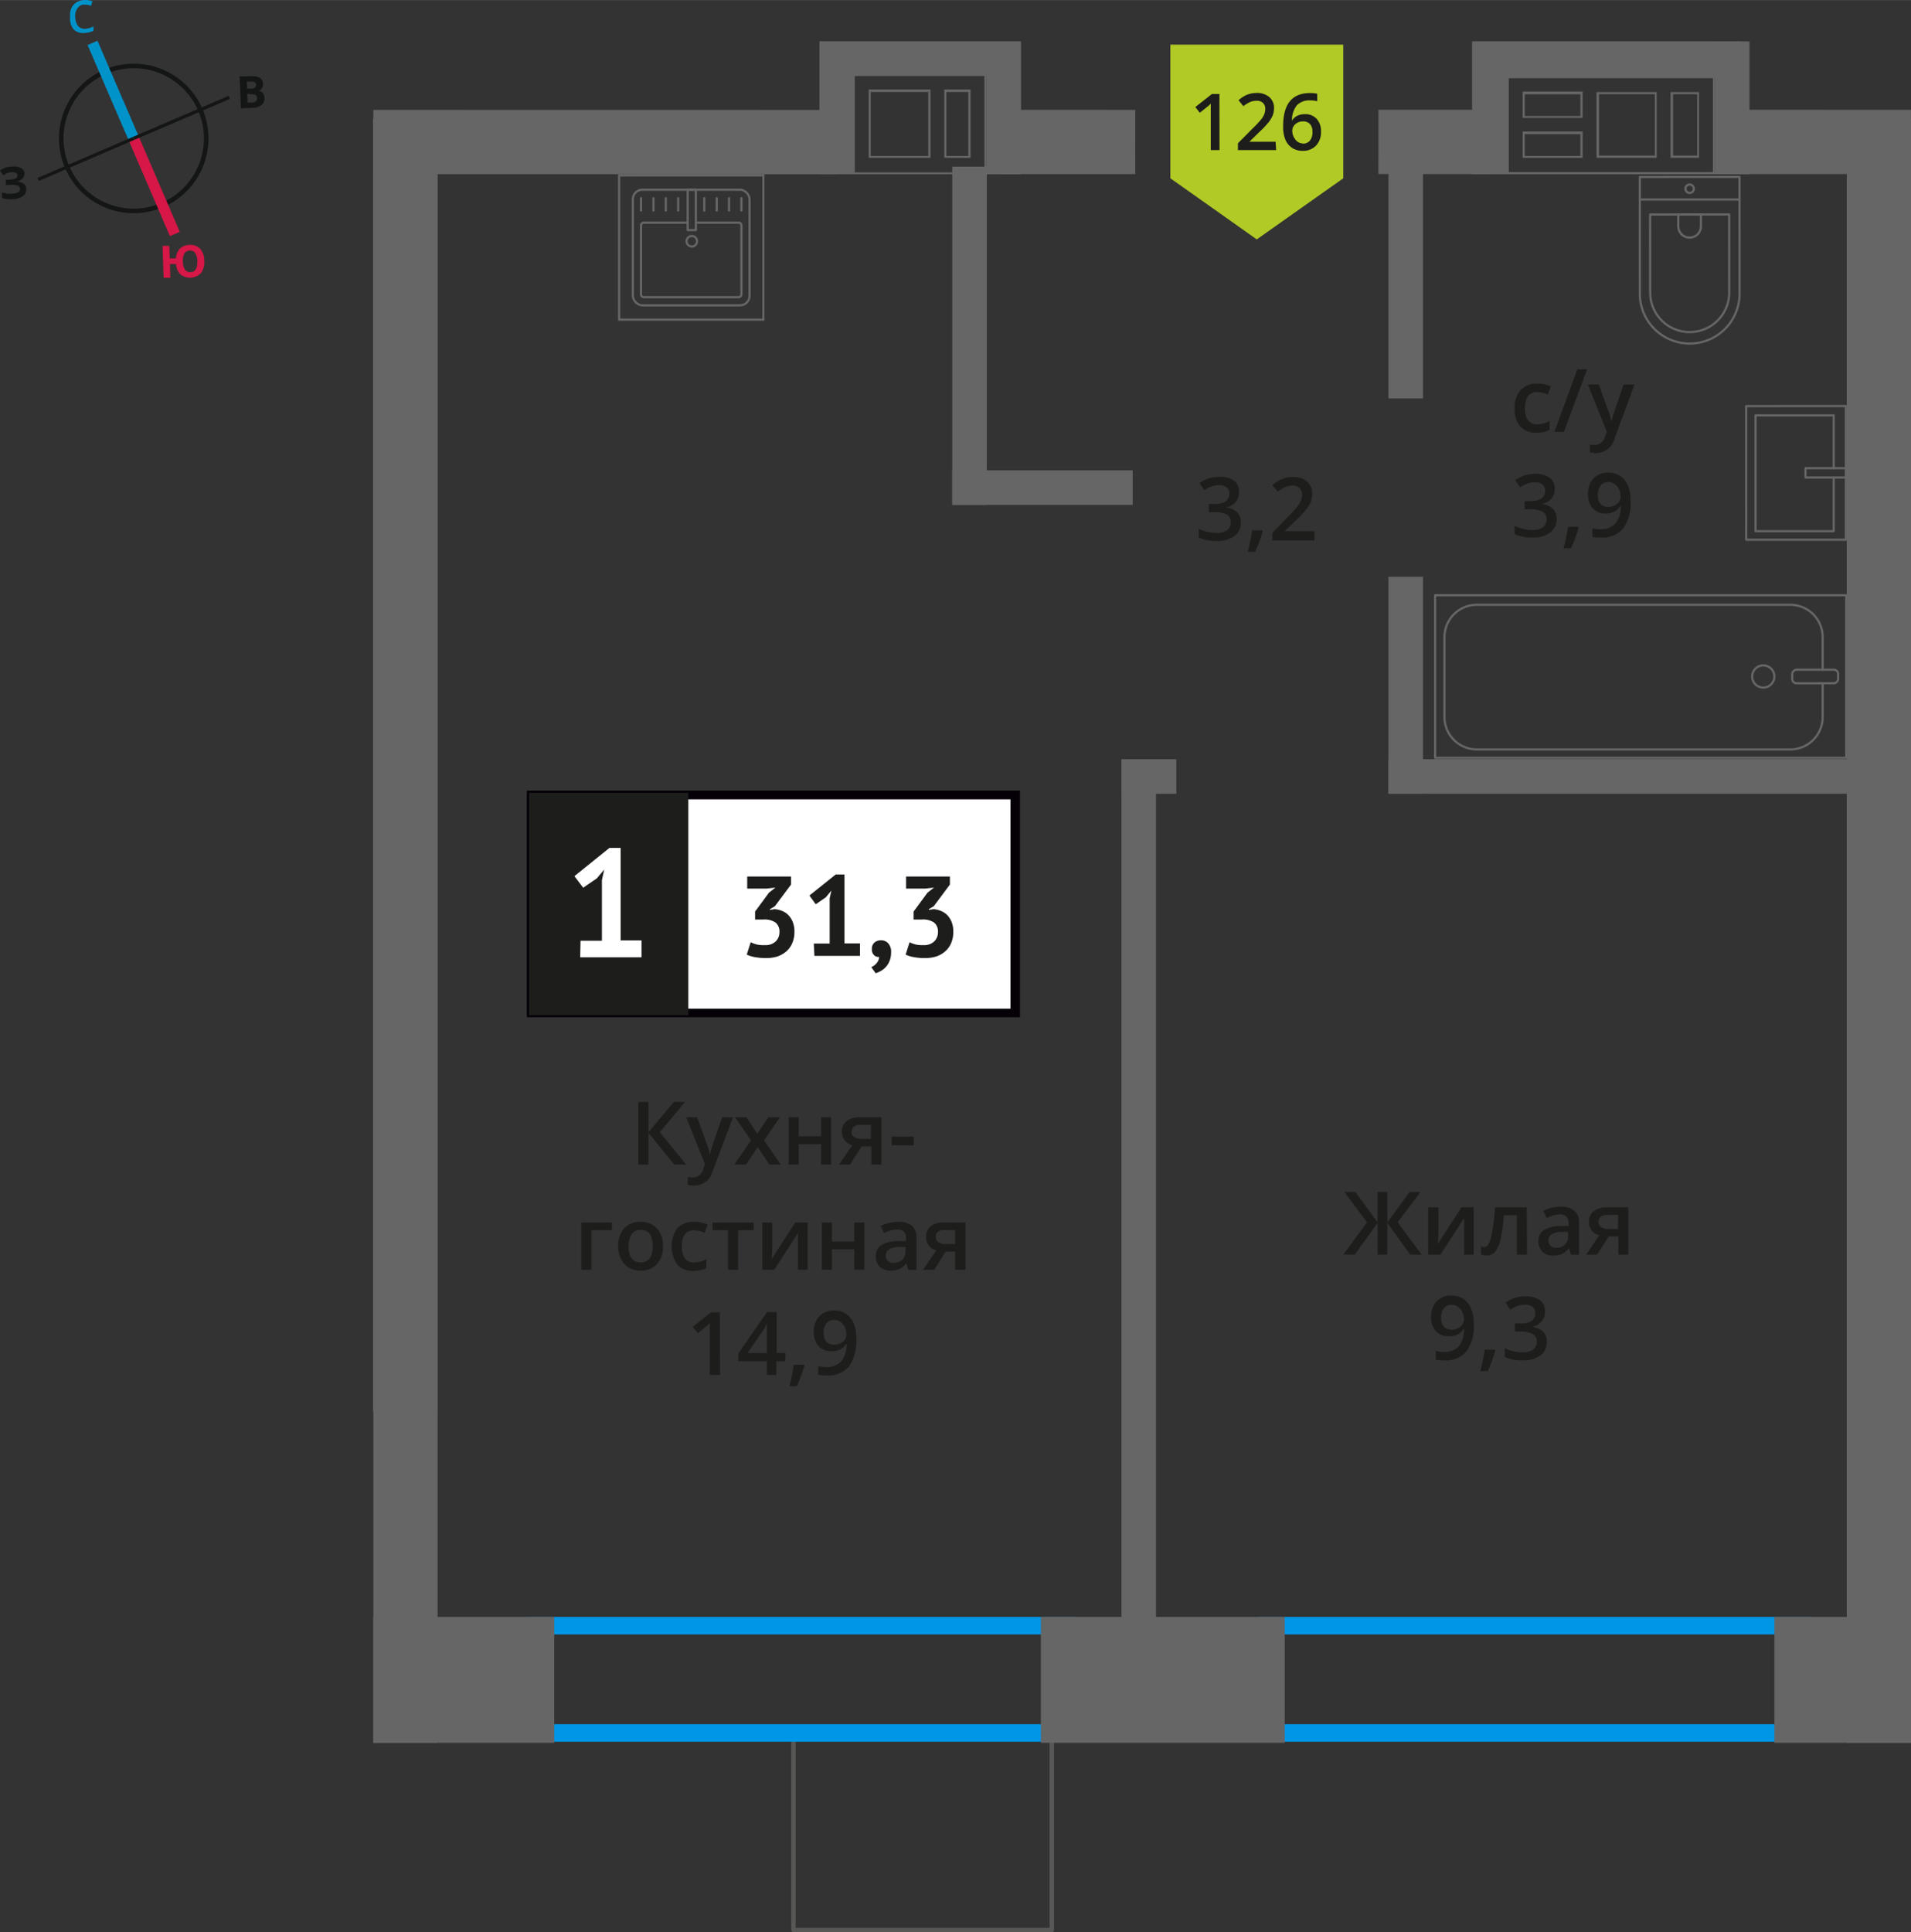 <svg xmlns="http://www.w3.org/2000/svg" width="76.93mm" height="77.77mm" viewBox="0 0 218.08 220.45"><rect x="0" y="0" width="218.08" height="220.45" fill="#333333" stroke="none"/><defs><style>.cls-1,.cls-10,.cls-11,.cls-12,.cls-4{fill:none;}.cls-1{stroke:#575756;}.cls-1,.cls-4{stroke-linecap:round;stroke-linejoin:round;}.cls-1,.cls-8{stroke-width:0.5px;}.cls-2{fill:#0096e7;}.cls-3{fill:#666;}.cls-4{stroke:#666;stroke-width:0.25px;}.cls-5,.cls-8{fill:#1d1d1b;}.cls-6{fill:#fff;}.cls-7{fill:#050007;}.cls-8{stroke:#1d1d1b;stroke-miterlimit:22.93;}.cls-9{fill:#b2ca25;fill-rule:evenodd;}.cls-10{stroke:#141515;stroke-width:0.52px;}.cls-10,.cls-11,.cls-12{stroke-miterlimit:10;}.cls-11{stroke:#0093ca;}.cls-11,.cls-12{stroke-width:1.23px;}.cls-12{stroke:#d61747;}.cls-13{fill:#141515;}.cls-14{fill:#0093ca;}.cls-15{fill:#d61747;}</style></defs><g id="text"><rect class="cls-1" x="90.55" y="197.55" width="29.48" height="22.66"/><path class="cls-2" d="M204.82,186.48v10.24H145.43V186.48h59.39m2-2H143.43v14.24h63.39V184.48Z"/><path class="cls-2" d="M120.82,186.48v10.24H62.12V186.48h58.7m2-2H60.12v14.24h62.7V184.48Z"/><rect class="cls-3" x="106.98" y="10.33" width="15.16" height="3.94" transform="translate(126.85 -102.26) rotate(90)"/><rect class="cls-3" x="87.91" y="10.33" width="15.16" height="3.94" transform="translate(107.78 -83.2) rotate(90)"/><rect class="cls-3" x="93.59" y="4.71" width="22.75" height="3.94"/><path class="cls-3" d="M112.34,8.66v11H97.55v-11h14.79M107.76,18h3v-7.8h-3V18m-8.63,0h7.06v-7.8H99.13V18m13.46-9.63H97.3V19.87h15.29V8.41ZM108,17.79v-7.3h2.5v7.3Zm-8.63,0v-7.3h6.56v7.3Z"/><path class="cls-3" d="M195.47,8.92V19.63H172.18V8.92h23.29M182.19,18h6.87V10.5h-6.87V18m8.45,0h3.25V10.5h-3.25V18m-16.88-4.56h6.85v-3h-6.85v3m0,4.56h6.85v-3h-6.85v3m22-9.37H171.93V19.88h23.79V8.67Zm-4.83,9.12v-7h2.75v7Zm-8.45,0v-7h6.37v7ZM174,13.23V10.75h6.35v2.48Zm0,4.56V15.3h6.35v2.49Z"/><rect class="cls-3" x="162.38" y="10.33" width="15.16" height="3.94" transform="translate(182.26 -157.67) rotate(90)"/><rect class="cls-3" x="190.11" y="10.33" width="15.16" height="3.94" transform="translate(209.98 -185.39) rotate(90)"/><rect class="cls-3" x="169.55" y="4.71" width="29.13" height="3.94"/><rect class="cls-3" x="181.48" y="4.71" width="17.2" height="3.94"/><rect class="cls-3" x="202.49" y="184.48" width="15.59" height="14.36" transform="translate(420.57 383.32) rotate(-180)"/><rect class="cls-3" x="118.78" y="184.48" width="27.83" height="14.36" transform="translate(265.39 383.32) rotate(-180)"/><rect class="cls-3" x="42.6" y="184.48" width="20.65" height="14.36" transform="translate(105.85 383.32) rotate(-180)"/><rect class="cls-3" x="197.69" y="12.54" width="20.39" height="7.33" transform="translate(415.76 32.43) rotate(-179.99)"/><rect class="cls-3" x="157.3" y="12.54" width="12.66" height="7.33" transform="translate(327.26 32.42) rotate(-179.99)"/><rect class="cls-3" x="114.56" y="12.54" width="14.99" height="7.33" transform="translate(244.11 32.42) rotate(-179.99)"/><rect class="cls-3" x="42.6" y="12.54" width="52.89" height="7.33" transform="translate(138.09 32.42) rotate(-179.99)"/><rect class="cls-3" x="-46.38" y="102.52" width="185.31" height="7.33" transform="translate(152.46 59.92) rotate(90)"/><rect class="cls-3" x="121.76" y="102.52" width="185.31" height="7.33" transform="translate(320.6 -108.22) rotate(90)"/><rect class="cls-3" x="158.45" y="86.62" width="54.4" height="3.94" transform="translate(371.3 177.18) rotate(180)"/><rect class="cls-3" x="127.99" y="86.62" width="6.25" height="3.94" transform="translate(262.23 177.18) rotate(180)"/><rect class="cls-3" x="108.67" y="53.67" width="20.59" height="3.94" transform="translate(237.93 111.27) rotate(180)"/><rect class="cls-3" x="148.04" y="76.21" width="24.76" height="3.94" transform="translate(82.24 238.6) rotate(-90)"/><rect class="cls-3" x="80.08" y="134.53" width="99.76" height="3.94" transform="translate(-6.55 266.46) rotate(-90)"/><rect class="cls-3" x="147.2" y="30.27" width="26.45" height="3.94" transform="translate(128.18 192.66) rotate(-90)"/><rect class="cls-3" x="91.35" y="36.34" width="38.59" height="3.94" transform="translate(72.33 148.95) rotate(-90)"/><rect class="cls-3" x="-27.52" y="83.64" width="147.53" height="7.33" transform="translate(133.55 41.06) rotate(90)"/><rect class="cls-4" x="177.93" y="53.73" width="18.55" height="46.92" transform="matrix(0, -1, 1, 0, 110.04, 264.39)"/><rect class="cls-4" x="206.38" y="74.56" width="1.55" height="5.24" rx="0.49" transform="translate(130 284.35) rotate(-90.01)"/><path class="cls-4" d="M208,78v3.82a3.69,3.69,0,0,1-3.69,3.68H168.53a3.69,3.69,0,0,1-3.69-3.69V72.7A3.69,3.69,0,0,1,168.53,69h35.79A3.69,3.69,0,0,1,208,72.7v3.71"/><circle class="cls-4" cx="201.22" cy="77.18" r="1.27"/><path class="cls-4" d="M183.31,24h13.32a5.69,5.69,0,0,1,5.69,5.69v0a5.69,5.69,0,0,1-5.69,5.69H183.31a0,0,0,0,1,0,0V24A0,0,0,0,1,183.31,24Z" transform="translate(222.48 -163.13) rotate(89.99)"/><path class="cls-4" d="M186.11,26.68H195a4.51,4.51,0,0,1,4.51,4.51v0A4.51,4.51,0,0,1,195,35.7h-8.91a0,0,0,0,1,0,0v-9A0,0,0,0,1,186.11,26.68Z" transform="translate(223.98 -161.63) rotate(89.99)"/><path class="cls-4" d="M191.5,24.51h1.34a1.29,1.29,0,0,1,1.29,1.29v0a1.29,1.29,0,0,1-1.29,1.29H191.5a0,0,0,0,1,0,0V24.51A0,0,0,0,1,191.5,24.51Z" transform="translate(218.58 -167.03) rotate(89.99)"/><circle class="cls-4" cx="192.82" cy="21.53" r="0.48"/><line class="cls-4" x1="198.51" y1="22.76" x2="187.13" y2="22.76"/><rect class="cls-4" x="199.27" y="46.32" width="11.38" height="15.25" transform="translate(409.93 107.86) rotate(179.99)"/><polyline class="cls-4" points="210.66 53.41 206.04 53.41 206.04 54.48 210.66 54.48"/><polyline class="cls-4" points="209.26 53.41 209.26 47.39 200.34 47.39 200.34 60.6 209.26 60.6 209.26 54.48"/><rect class="cls-4" x="72.22" y="21.64" width="13.32" height="13.19" rx="1.09"/><path class="cls-4" d="M79.41,25.4H84.3a.31.31,0,0,1,.31.32v7.86a.32.32,0,0,1-.31.32H73.47a.33.33,0,0,1-.32-.32V25.72a.32.32,0,0,1,.32-.32h5"/><circle class="cls-4" cx="78.95" cy="27.52" r="0.6"/><rect class="cls-4" x="78.48" y="21.64" width="0.93" height="4.61"/><line class="cls-4" x1="73.15" y1="22.61" x2="73.15" y2="24.02"/><line class="cls-4" x1="74.57" y1="22.61" x2="74.57" y2="24.02"/><line class="cls-4" x1="75.98" y1="22.61" x2="75.98" y2="24.02"/><line class="cls-4" x1="77.39" y1="22.61" x2="77.39" y2="24.02"/><line class="cls-4" x1="80.37" y1="22.61" x2="80.37" y2="24.02"/><line class="cls-4" x1="81.79" y1="22.61" x2="81.79" y2="24.02"/><line class="cls-4" x1="83.2" y1="22.61" x2="83.2" y2="24.02"/><line class="cls-4" x1="84.61" y1="22.61" x2="84.61" y2="24.02"/><path class="cls-3" d="M87,20.13V36.34H70.78V20.13H87m.25-.25H70.53V36.59H87.24V19.88Z"/><path class="cls-5" d="M141.39,56.16a1.65,1.65,0,0,1-.39,1.13,2,2,0,0,1-1.12.61v0a2.08,2.08,0,0,1,1.29.54,1.5,1.5,0,0,1,.43,1.13,1.87,1.87,0,0,1-.73,1.59,3.33,3.33,0,0,1-2.07.56,4.63,4.63,0,0,1-2-.39v-1a4.39,4.39,0,0,0,1,.35,4.3,4.3,0,0,0,1,.12,2,2,0,0,0,1.24-.31,1.11,1.11,0,0,0,.41-.95.91.91,0,0,0-.45-.84,2.92,2.92,0,0,0-1.43-.27h-.62v-.93h.63c1.14,0,1.71-.39,1.71-1.18a.87.87,0,0,0-.3-.71,1.32,1.32,0,0,0-.88-.25,2.54,2.54,0,0,0-.78.12,3.45,3.45,0,0,0-.89.44l-.56-.8a3.78,3.78,0,0,1,2.28-.72,2.74,2.74,0,0,1,1.69.46A1.53,1.53,0,0,1,141.39,56.16Z"/><path class="cls-5" d="M144.1,60.61a15,15,0,0,1-.86,2.34h-.84c.22-.88.39-1.7.5-2.45H144Z"/><path class="cls-5" d="M150,61.66H145.2v-.87L147,58.94c.54-.56.91-.95,1.08-1.18a2.76,2.76,0,0,0,.39-.66,1.76,1.76,0,0,0,.12-.66,1,1,0,0,0-.29-.76,1.08,1.08,0,0,0-.8-.28,2.22,2.22,0,0,0-.8.15,3.82,3.82,0,0,0-.88.55l-.62-.76a4.08,4.08,0,0,1,1.16-.71,3.35,3.35,0,0,1,1.19-.21,2.34,2.34,0,0,1,1.6.52,1.76,1.76,0,0,1,.6,1.4,2.59,2.59,0,0,1-.17.92,3.72,3.72,0,0,1-.54.89,11.13,11.13,0,0,1-1.19,1.25l-1.24,1.2v0H150Z"/><path class="cls-5" d="M175.35,49.36a2.33,2.33,0,0,1-1.86-.71,3,3,0,0,1-.64-2.06,3,3,0,0,1,.67-2.09,2.47,2.47,0,0,1,1.93-.73,3.47,3.47,0,0,1,1.53.32l-.34.92a3.53,3.53,0,0,0-1.2-.29c-.94,0-1.41.62-1.41,1.87a2.23,2.23,0,0,0,.35,1.36,1.24,1.24,0,0,0,1,.46,3,3,0,0,0,1.45-.38v1a2.67,2.67,0,0,1-.66.26A4.16,4.16,0,0,1,175.35,49.36Z"/><path class="cls-5" d="M181.12,42.13l-2.65,7.14h-1.09L180,42.13Z"/><path class="cls-5" d="M181.21,43.87h1.25l1.1,3.06a6.28,6.28,0,0,1,.33,1.23h0a4.66,4.66,0,0,1,.16-.65c.08-.26.49-1.47,1.24-3.64h1.24L184.26,50a2.19,2.19,0,0,1-2.1,1.69,3.57,3.57,0,0,1-.74-.08v-.91a2.61,2.61,0,0,0,.59.06,1.21,1.21,0,0,0,1.16-1l.2-.5Z"/><path class="cls-5" d="M177.43,55.77a1.63,1.63,0,0,1-.4,1.13,2,2,0,0,1-1.11.61v0a2.19,2.19,0,0,1,1.29.53,1.54,1.54,0,0,1,.43,1.13,1.87,1.87,0,0,1-.73,1.59,3.27,3.27,0,0,1-2.07.56,4.76,4.76,0,0,1-2-.38V60a4.37,4.37,0,0,0,1,.34,3.78,3.78,0,0,0,1,.13,2.12,2.12,0,0,0,1.24-.31,1.12,1.12,0,0,0,.41-.95.9.9,0,0,0-.46-.84,2.85,2.85,0,0,0-1.42-.27h-.62v-.93h.63c1.14,0,1.71-.4,1.71-1.19a.85.85,0,0,0-.3-.7,1.32,1.32,0,0,0-.88-.25,2.54,2.54,0,0,0-.78.11,3.9,3.9,0,0,0-.89.45l-.56-.8a3.74,3.74,0,0,1,2.28-.73,2.69,2.69,0,0,1,1.68.47A1.5,1.5,0,0,1,177.43,55.77Z"/><path class="cls-5" d="M180.14,60.22a16.51,16.51,0,0,1-.86,2.33h-.85a21.94,21.94,0,0,0,.51-2.45h1.13Z"/><path class="cls-5" d="M186.07,57.17a4.94,4.94,0,0,1-.85,3.15,3.1,3.1,0,0,1-2.56,1,4.07,4.07,0,0,1-.93-.07v-1a3.27,3.27,0,0,0,.87.13,2.22,2.22,0,0,0,1.73-.63,3.07,3.07,0,0,0,.63-2h-.06a1.68,1.68,0,0,1-.7.63,2.18,2.18,0,0,1-.95.2,1.94,1.94,0,0,1-1.49-.59,2.33,2.33,0,0,1-.54-1.62,2.5,2.5,0,0,1,.62-1.78,2.23,2.23,0,0,1,1.72-.67,2.33,2.33,0,0,1,1.32.38,2.36,2.36,0,0,1,.88,1.07A4.32,4.32,0,0,1,186.07,57.17ZM183.58,55a1.14,1.14,0,0,0-.92.38,1.71,1.71,0,0,0-.31,1.1,1.45,1.45,0,0,0,.29,1,1.13,1.13,0,0,0,.9.34,1.42,1.42,0,0,0,1-.34,1,1,0,0,0,.4-.81,2.08,2.08,0,0,0-.17-.82,1.39,1.39,0,0,0-.47-.59A1.12,1.12,0,0,0,183.58,55Z"/><path class="cls-5" d="M78.31,132.87H76.94L74,129.25v3.62H72.84v-7.14H74v3.46l2.89-3.46h1.28l-2.88,3.45Z"/><path class="cls-5" d="M78.31,127.47h1.25l1.1,3.06a6,6,0,0,1,.34,1.23h0a4.87,4.87,0,0,1,.17-.65c.07-.26.49-1.47,1.24-3.64h1.24l-2.31,6.12a2.19,2.19,0,0,1-2.1,1.68,3.74,3.74,0,0,1-.75-.08v-.91a2.71,2.71,0,0,0,.6.06,1.2,1.2,0,0,0,1.16-1l.2-.51Z"/><path class="cls-5" d="M85.7,130.11l-1.81-2.64h1.3l1.24,1.89,1.24-1.89H89l-1.81,2.64,1.91,2.76h-1.3l-1.33-2-1.33,2H83.8Z"/><path class="cls-5" d="M91.15,127.47v2.17H93.7v-2.17h1.14v5.4H93.7v-2.33H91.15v2.33H90v-5.4Z"/><path class="cls-5" d="M97,132.87H95.75l1.51-2.21a1.55,1.55,0,0,1-1.18-1.56,1.46,1.46,0,0,1,.55-1.2,2.32,2.32,0,0,1,1.49-.43h2.47v5.4H99.43v-2.08H98.34Zm.16-3.76a.69.69,0,0,0,.32.62,1.49,1.49,0,0,0,.84.21h1.07v-1.6H98.18a1.1,1.1,0,0,0-.72.2A.68.68,0,0,0,97.2,129.11Z"/><path class="cls-5" d="M101.76,130.68v-1h2.51v1Z"/><path class="cls-5" d="M69.83,139.47v.9H67.49v4.5H66.34v-5.4Z"/><path class="cls-5" d="M75.66,142.16a2.94,2.94,0,0,1-.68,2.06,2.41,2.41,0,0,1-1.89.75,2.63,2.63,0,0,1-1.33-.34,2.28,2.28,0,0,1-.9-1,3.29,3.29,0,0,1-.31-1.48,2.91,2.91,0,0,1,.67-2,2.45,2.45,0,0,1,1.9-.74,2.38,2.38,0,0,1,1.86.76A2.93,2.93,0,0,1,75.66,142.16Zm-3.93,0c0,1.25.46,1.87,1.38,1.87s1.37-.62,1.37-1.87-.46-1.85-1.38-1.85a1.18,1.18,0,0,0-1,.48A2.48,2.48,0,0,0,71.73,142.16Z"/><path class="cls-5" d="M79.16,145a2.38,2.38,0,0,1-1.87-.72,3.66,3.66,0,0,1,0-4.15,2.52,2.52,0,0,1,1.93-.73,3.66,3.66,0,0,1,1.54.32l-.35.92a3.38,3.38,0,0,0-1.2-.28c-.93,0-1.4.62-1.4,1.86a2.23,2.23,0,0,0,.35,1.36,1.19,1.19,0,0,0,1,.46,3,3,0,0,0,1.45-.38v1a2.16,2.16,0,0,1-.65.26A4.16,4.16,0,0,1,79.16,145Z"/><path class="cls-5" d="M86,139.47v.9H84.23v4.5H83.08v-4.5H81.32v-.9Z"/><path class="cls-5" d="M88.13,139.47v2.77c0,.32,0,.79-.08,1.42l2.71-4.19h1.4v5.4h-1.1v-2.72c0-.15,0-.39,0-.73s0-.58,0-.73l-2.7,4.18H87v-5.4Z"/><path class="cls-5" d="M94.94,139.47v2.17h2.55v-2.17h1.14v5.4H97.49v-2.33H94.94v2.33H93.8v-5.4Z"/><path class="cls-5" d="M103.65,144.87l-.22-.75h0a2.24,2.24,0,0,1-.79.67,2.45,2.45,0,0,1-1,.18,1.74,1.74,0,0,1-1.24-.43,1.61,1.61,0,0,1-.45-1.22,1.43,1.43,0,0,1,.62-1.26,3.59,3.59,0,0,1,1.89-.46l.94,0v-.29a1.09,1.09,0,0,0-.24-.77,1,1,0,0,0-.75-.26,2.63,2.63,0,0,0-.8.12,5.84,5.84,0,0,0-.73.29l-.37-.82a4,4,0,0,1,1-.35,4.44,4.44,0,0,1,1-.12,2.34,2.34,0,0,1,1.56.45,1.76,1.76,0,0,1,.52,1.41v3.64Zm-1.7-.78a1.43,1.43,0,0,0,1-.35,1.27,1.27,0,0,0,.38-1v-.47l-.7,0a2.34,2.34,0,0,0-1.17.27.82.82,0,0,0-.37.74.73.73,0,0,0,.21.56A.94.94,0,0,0,102,144.09Z"/><path class="cls-5" d="M106.63,144.87h-1.29l1.51-2.21a1.63,1.63,0,0,1-.86-.56,1.57,1.57,0,0,1-.31-1,1.46,1.46,0,0,1,.54-1.2,2.37,2.37,0,0,1,1.5-.43h2.46v5.4H109v-2.08h-1.09Zm.16-3.76a.69.69,0,0,0,.32.62,1.51,1.51,0,0,0,.85.21H109v-1.6h-1.25a1.11,1.11,0,0,0-.73.2A.68.68,0,0,0,106.79,141.11Z"/><path class="cls-5" d="M82.17,156.87H81v-4.61c0-.55,0-1,0-1.31a3.43,3.43,0,0,1-.27.26l-1.1.9-.58-.73,2.1-1.65h1Z"/><path class="cls-5" d="M89.6,155.31h-1v1.56H87.52v-1.56H84.26v-.88l3.26-4.72h1.12v4.65h1Zm-2.08-.95v-1.79c0-.64,0-1.16,0-1.57h0a5,5,0,0,1-.43.78l-1.77,2.58Z"/><path class="cls-5" d="M91.79,155.82a17,17,0,0,1-.86,2.34h-.84c.22-.88.39-1.7.5-2.45h1.13Z"/><path class="cls-5" d="M97.72,152.78a5,5,0,0,1-.85,3.15,3.13,3.13,0,0,1-2.56,1,3.93,3.93,0,0,1-.93-.08v-1a3.26,3.26,0,0,0,.87.12,2.22,2.22,0,0,0,1.73-.63,3,3,0,0,0,.63-2h-.06a1.71,1.71,0,0,1-.7.64,2.18,2.18,0,0,1-.95.19,1.94,1.94,0,0,1-1.49-.59,2.3,2.3,0,0,1-.54-1.62,2.47,2.47,0,0,1,.63-1.78,2.22,2.22,0,0,1,1.71-.66,2.35,2.35,0,0,1,1.33.37,2.49,2.49,0,0,1,.87,1.08A4.29,4.29,0,0,1,97.72,152.78Zm-2.49-2.19a1.13,1.13,0,0,0-.92.39,1.68,1.68,0,0,0-.31,1.09,1.41,1.41,0,0,0,.29,1,1.13,1.13,0,0,0,.9.35,1.41,1.41,0,0,0,1-.35,1,1,0,0,0,.4-.81,2,2,0,0,0-.17-.81,1.49,1.49,0,0,0-.47-.6A1.12,1.12,0,0,0,95.23,150.59Z"/><rect class="cls-6" x="60.62" y="90.7" width="54.7" height="24.87"/><path class="cls-7" d="M115.31,91.2H61.21v23.88h54.1Zm-54.64-1H116.4v25.86H60.12V90.21Z"/><rect class="cls-8" x="60.62" y="90.7" width="17.68" height="24.87"/><path class="cls-5" d="M87.29,107.83a1.67,1.67,0,0,0,1.24-.43,1.46,1.46,0,0,0,.42-1.05,1.32,1.32,0,0,0-.44-1.09,2.22,2.22,0,0,0-1.4-.35h-.94V104l1.58-2.15.74-.59-1,.12H85.27V100h5v.92l-1.84,2.47-.58.35v.07l.55-.08a2.64,2.64,0,0,1,.87.21,2.05,2.05,0,0,1,.72.49,2.47,2.47,0,0,1,.49.79,3,3,0,0,1,.18,1.08,3.19,3.19,0,0,1-.26,1.33,2.55,2.55,0,0,1-.7.94,3,3,0,0,1-1,.56,4.49,4.49,0,0,1-1.3.18,7,7,0,0,1-1.18-.1,3.42,3.42,0,0,1-1-.3l.45-1.41a3.51,3.51,0,0,0,.75.27A3.74,3.74,0,0,0,87.29,107.83Z"/><path class="cls-5" d="M92.87,107.65h1.81v-5.16l.2-.89-.63.77-1.16.8-.72-1,3-2.4h1v7.86h1.77v1.43h-5.2Z"/><path class="cls-5" d="M99.5,108.25a.89.89,0,0,1,.29-.71,1.09,1.09,0,0,1,.73-.26,1.06,1.06,0,0,1,.86.37,1.4,1.4,0,0,1,.31,1,2.57,2.57,0,0,1-.18,1,2.27,2.27,0,0,1-.45.71,2.17,2.17,0,0,1-.58.44,3.07,3.07,0,0,1-.55.24l-.5-.7a1.55,1.55,0,0,0,.62-.47,1.21,1.21,0,0,0,.28-.69.75.75,0,0,1-.57-.19A.88.88,0,0,1,99.5,108.25Z"/><path class="cls-5" d="M105.38,107.83a1.67,1.67,0,0,0,1.24-.43,1.46,1.46,0,0,0,.42-1.05,1.32,1.32,0,0,0-.44-1.09,2.22,2.22,0,0,0-1.4-.35h-.94V104l1.58-2.15.75-.59-1,.12h-2.19V100h5v.92l-1.84,2.47-.58.35v.07l.55-.08a2.58,2.58,0,0,1,.87.21,2.05,2.05,0,0,1,.72.49,2.47,2.47,0,0,1,.49.79,3,3,0,0,1,.18,1.08,3.19,3.19,0,0,1-.26,1.33,2.55,2.55,0,0,1-.7.94,3,3,0,0,1-1,.56,4.47,4.47,0,0,1-1.29.18,7,7,0,0,1-1.19-.1,3.42,3.42,0,0,1-1-.3l.45-1.41a3.51,3.51,0,0,0,.75.27A3.74,3.74,0,0,0,105.38,107.83Z"/><path class="cls-6" d="M66.25,107.33h2.44v-6.92l.26-1.2-.84,1-1.56,1.07-1-1.32,4-3.22h1.28v10.55h2.38v1.93h-7Z"/><path class="cls-5" d="M156,139.46,153.42,136h1.25l2.54,3.46V136h1.11v3.46l2.54-3.46h1.25l-2.61,3.45,2.72,3.69h-1.29l-2.61-3.62v3.62h-1.11v-3.62l-2.61,3.62h-1.3Z"/><path class="cls-5" d="M164.15,137.75v2.77c0,.32,0,.8-.08,1.42l2.71-4.19h1.4v5.4h-1.1v-2.72c0-.15,0-.39,0-.73s0-.58,0-.73l-2.7,4.18h-1.4v-5.4Z"/><path class="cls-5" d="M174.26,143.15H173.1v-4.5h-1.49a17.72,17.72,0,0,1-.37,2.71,3.5,3.5,0,0,1-.6,1.43,1.2,1.2,0,0,1-1,.45,1.65,1.65,0,0,1-.63-.11v-.9a.92.92,0,0,0,.36.07c.33,0,.59-.37.78-1.12a21.33,21.33,0,0,0,.45-3.43h3.63Z"/><path class="cls-5" d="M179.28,143.15l-.23-.75h0a2.16,2.16,0,0,1-.79.67,2.44,2.44,0,0,1-1,.18,1.69,1.69,0,0,1-1.24-.43,1.61,1.61,0,0,1-.45-1.22,1.43,1.43,0,0,1,.62-1.26,3.63,3.63,0,0,1,1.89-.46l.93,0v-.29a1.09,1.09,0,0,0-.24-.77,1,1,0,0,0-.75-.26,2.67,2.67,0,0,0-.8.12c-.25.09-.49.18-.73.29l-.37-.82a4,4,0,0,1,1-.35,4.45,4.45,0,0,1,1-.12,2.33,2.33,0,0,1,1.55.45,1.76,1.76,0,0,1,.53,1.41v3.64Zm-1.71-.78a1.42,1.42,0,0,0,1-.35,1.27,1.27,0,0,0,.38-1v-.47l-.69,0a2.38,2.38,0,0,0-1.18.27.82.82,0,0,0-.37.74.73.73,0,0,0,.21.56A1,1,0,0,0,177.57,142.37Z"/><path class="cls-5" d="M182.25,143.15H181l1.5-2.21a1.61,1.61,0,0,1-.86-.56,1.57,1.57,0,0,1-.31-1,1.44,1.44,0,0,1,.55-1.2,2.32,2.32,0,0,1,1.49-.43h2.46v5.4h-1.15v-2.08h-1.09Zm.17-3.76a.68.68,0,0,0,.31.62,1.51,1.51,0,0,0,.85.21h1.07v-1.6H183.4a1.2,1.2,0,0,0-.73.2A.67.67,0,0,0,182.42,139.39Z"/><path class="cls-5" d="M168.19,151.06a4.94,4.94,0,0,1-.85,3.15,3.13,3.13,0,0,1-2.56,1,3.93,3.93,0,0,1-.93-.08v-1a3.26,3.26,0,0,0,.87.12,2.25,2.25,0,0,0,1.73-.62,3.1,3.1,0,0,0,.63-2H167a1.64,1.64,0,0,1-.7.64,2.18,2.18,0,0,1-.95.19,1.9,1.9,0,0,1-1.49-.59,2.3,2.3,0,0,1-.54-1.62,2.48,2.48,0,0,1,.63-1.78,2.22,2.22,0,0,1,1.71-.66,2.38,2.38,0,0,1,1.33.37,2.49,2.49,0,0,1,.87,1.08A4.29,4.29,0,0,1,168.19,151.06Zm-2.49-2.19a1.13,1.13,0,0,0-.92.39,1.68,1.68,0,0,0-.31,1.09,1.41,1.41,0,0,0,.29,1,1.13,1.13,0,0,0,.9.35,1.41,1.41,0,0,0,1-.35,1,1,0,0,0,.4-.81,2,2,0,0,0-.17-.81,1.49,1.49,0,0,0-.47-.6A1.12,1.12,0,0,0,165.7,148.87Z"/><path class="cls-5" d="M170.64,154.1a16.12,16.12,0,0,1-.86,2.34h-.85a22.91,22.91,0,0,0,.51-2.45h1.12Z"/><path class="cls-5" d="M176.31,149.65a1.61,1.61,0,0,1-.4,1.13,2,2,0,0,1-1.11.61v0a2.19,2.19,0,0,1,1.29.53,1.58,1.58,0,0,1,.43,1.14,1.9,1.9,0,0,1-.73,1.59,3.37,3.37,0,0,1-2.07.56,4.6,4.6,0,0,1-2-.39v-1a4.39,4.39,0,0,0,1,.35,4.23,4.23,0,0,0,1,.12,2,2,0,0,0,1.24-.31,1.11,1.11,0,0,0,.41-.95.92.92,0,0,0-.46-.84,2.87,2.87,0,0,0-1.42-.27h-.62V151h.63c1.14,0,1.7-.39,1.7-1.18a.87.87,0,0,0-.29-.71,1.32,1.32,0,0,0-.88-.25,2.54,2.54,0,0,0-.78.12,3.45,3.45,0,0,0-.89.44l-.56-.8a3.73,3.73,0,0,1,2.28-.72,2.69,2.69,0,0,1,1.68.46A1.54,1.54,0,0,1,176.31,149.65Z"/><polygon class="cls-9" points="133.56 20.34 133.56 20.34 138.49 23.82 143.42 27.31 148.36 23.82 153.29 20.34 153.29 20.34 153.29 20.34 153.29 5.09 133.56 5.09 133.56 20.34 133.56 20.34"/><path class="cls-5" d="M139.17,17.12h-1V13c0-.49,0-.89,0-1.18l-.25.24-1,.8-.51-.65,1.89-1.49h.86Z"/><path class="cls-5" d="M145.63,17.12h-4.36v-.78l1.66-1.67a13.69,13.69,0,0,0,1-1.06,2.52,2.52,0,0,0,.35-.59,1.73,1.73,0,0,0,.11-.6.9.9,0,0,0-.26-.68,1,1,0,0,0-.72-.25,2,2,0,0,0-.72.13,3.75,3.75,0,0,0-.8.49l-.55-.68a3.58,3.58,0,0,1,1-.64,3.17,3.17,0,0,1,1.07-.19,2.13,2.13,0,0,1,1.44.47,1.58,1.58,0,0,1,.54,1.26,2.31,2.31,0,0,1-.15.83,3.61,3.61,0,0,1-.48.8,12.36,12.36,0,0,1-1.08,1.13l-1.11,1.08v0h3Z"/><path class="cls-5" d="M146.43,14.38q0-3.77,3.07-3.77a3.86,3.86,0,0,1,.82.08v.86a2.68,2.68,0,0,0-.78-.1A2,2,0,0,0,148,12a2.7,2.7,0,0,0-.56,1.77h0a1.4,1.4,0,0,1,.58-.55,1.87,1.87,0,0,1,.88-.2,1.73,1.73,0,0,1,1.36.54,2.05,2.05,0,0,1,.49,1.45,2.19,2.19,0,0,1-.57,1.6,2,2,0,0,1-1.54.59,2.1,2.1,0,0,1-1.19-.33,2.13,2.13,0,0,1-.79-1A3.88,3.88,0,0,1,146.43,14.38Zm2.24,2a1,1,0,0,0,.82-.35,1.49,1.49,0,0,0,.28-1,1.2,1.2,0,0,0-.27-.87,1,1,0,0,0-.81-.31,1.27,1.27,0,0,0-.61.14,1.14,1.14,0,0,0-.45.39,1,1,0,0,0-.16.51,1.59,1.59,0,0,0,.34,1A1.06,1.06,0,0,0,148.67,16.36Z"/><path class="cls-10" d="M12,8.19A8.27,8.27,0,1,1,7.66,19.05,8.27,8.27,0,0,1,12,8.19Z"/><line class="cls-11" x1="10.56" y1="4.89" x2="15.26" y2="15.79"/><line class="cls-12" x1="19.95" y1="26.69" x2="15.26" y2="15.79"/><polygon class="cls-13" points="4.28 20.3 15.18 15.61 15.33 15.95 4.42 20.64 4.28 20.3"/><polygon class="cls-13" points="26.09 10.93 15.18 15.61 15.33 15.95 26.23 11.28 26.09 10.93"/><path class="cls-14" d="M9.57.51A1,1,0,0,0,8.8,1a1.48,1.48,0,0,0-.21,1,1.66,1.66,0,0,0,.35,1,1.06,1.06,0,0,0,.85.28,3.26,3.26,0,0,0,.45-.09A3.66,3.66,0,0,0,10.67,3l0,.51a2.71,2.71,0,0,1-1,.24,1.5,1.5,0,0,1-1.26-.4A1.88,1.88,0,0,1,8,2a2.49,2.49,0,0,1,.11-1,1.67,1.67,0,0,1,.55-.7A1.89,1.89,0,0,1,9.55,0a2.48,2.48,0,0,1,1,.14l-.17.53A3.31,3.31,0,0,0,10,.54a2.08,2.08,0,0,0-.44,0Z"/><path class="cls-15" d="M23.32,29.77a2.12,2.12,0,0,1-.38,1.38,1.76,1.76,0,0,1-2.34.16,1.8,1.8,0,0,1-.51-1.19l-.7,0,.05,1.57-.77,0-.12-3.64.77,0,.05,1.43.71,0a1.72,1.72,0,0,1,.46-1.13,1.64,1.64,0,0,1,1.1-.41,1.53,1.53,0,0,1,1.21.45,2.13,2.13,0,0,1,.47,1.38Zm-2.45.08a1.73,1.73,0,0,0,.24.91.71.71,0,0,0,.61.29c.56,0,.82-.44.8-1.26a1.65,1.65,0,0,0-.25-.92.66.66,0,0,0-.61-.29.73.73,0,0,0-.61.33,1.68,1.68,0,0,0-.18.94Z"/><path class="cls-13" d="M27.35,8.7l1.14,0a2.15,2.15,0,0,1,1.12.15.75.75,0,0,1,.4.68,1,1,0,0,1-.12.55.65.65,0,0,1-.4.27v0a.85.85,0,0,1,.51.25,1.07,1.07,0,0,1,.19.57.92.92,0,0,1-.32.78,1.5,1.5,0,0,1-1,.34l-1.38.07Zm.86,1.4.44,0A.84.84,0,0,0,29.1,10a.36.36,0,0,0,.11-.34.31.31,0,0,0-.16-.28.92.92,0,0,0-.49-.08l-.4,0Zm0,.6.05,1,.48,0a.77.77,0,0,0,.47-.14.45.45,0,0,0,.13-.38c0-.3-.24-.45-.66-.43Z"/><path class="cls-13" d="M2.77,19.79a.69.69,0,0,1-.22.59,1.13,1.13,0,0,1-.65.34h0a1.31,1.31,0,0,1,.78.23.74.74,0,0,1,.32.57,1,1,0,0,1-.36.83,1.92,1.92,0,0,1-1.1.36,3.38,3.38,0,0,1-1.3-.11l0-.65a4.32,4.32,0,0,0,.57.14,3.88,3.88,0,0,0,.59,0c.6,0,.9-.22.88-.58a.42.42,0,0,0-.32-.36A2.29,2.29,0,0,0,1,21.1l-.34,0,0-.6.31,0a3,3,0,0,0,.84-.15A.42.42,0,0,0,2,20a.36.36,0,0,0-.18-.28,1,1,0,0,0-.52-.08A1.72,1.72,0,0,0,.38,20L0,19.46a2.54,2.54,0,0,1,.65-.35A4,4,0,0,1,1.41,19a1.58,1.58,0,0,1,1,.18.75.75,0,0,1,.4.63Z"/></g></svg>